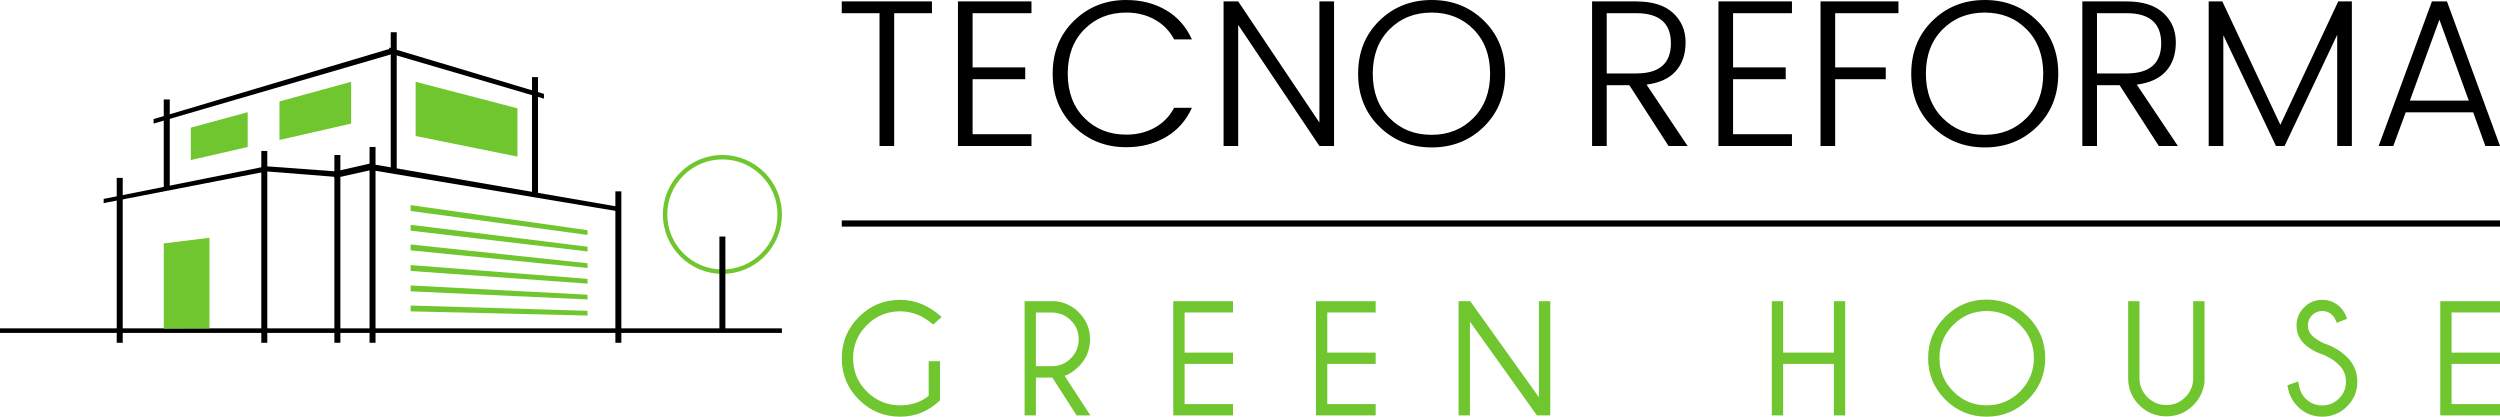 <svg width="360" height="60" viewBox="0 0 360 60" fill="none" xmlns="http://www.w3.org/2000/svg">
<path d="M112.594 47.282H0V47.939H112.594V47.282Z" fill="black"/>
<path d="M89.475 27.554H88.614V49.359H89.475V27.554Z" fill="black"/>
<path d="M54.076 21.16H53.215V49.359H54.076V21.16Z" fill="black"/>
<path d="M49.014 22.32H48.152V49.359H49.014V22.32Z" fill="black"/>
<path d="M38.49 21.737H37.629V49.359H38.49V21.737Z" fill="black"/>
<path d="M17.672 25.614H16.808V49.359H17.672V25.614Z" fill="black"/>
<path d="M77.47 11.105H76.609V27.976H77.47V11.105Z" fill="black"/>
<path d="M24.445 14.319H23.581V27.026H24.445V14.319Z" fill="#000002"/>
<path d="M57.126 4.642H56.265V24.571H57.126V4.642Z" fill="black"/>
<path d="M95.456 30.879C95.456 26.16 99.299 22.32 104.025 22.32C108.75 22.32 112.594 26.16 112.594 30.879C112.594 35.602 108.75 39.439 104.025 39.439C99.299 39.439 95.456 35.602 95.456 30.879ZM96.088 30.879C96.088 35.25 99.651 38.807 104.025 38.807C108.399 38.807 111.962 35.25 111.962 30.879C111.962 26.51 108.399 22.953 104.025 22.953C99.65 22.953 96.088 26.509 96.088 30.879Z" fill="#70C62F"/>
<path d="M104.455 34.061H103.594V47.687H104.455V34.061Z" fill="black"/>
<path d="M78.329 14.206L56.042 7.67V6.849L78.329 13.518V14.206Z" fill="black"/>
<path d="M89.373 30.489L53.974 24.58V23.703L89.373 29.833V30.489Z" fill="black"/>
<path d="M74.514 22.551L59.851 19.585V11.779L74.514 15.595V22.551Z" fill="#70C62F"/>
<path d="M56.4 7.803L22.116 17.795V17.147L56.4 6.942V7.803Z" fill="black"/>
<path d="M35.669 21.169L27.477 23.045V18.383L35.669 16.155V21.169Z" fill="#70C62F"/>
<path d="M50.561 17.795L40.245 20.155V14.607L50.561 11.779V17.795Z" fill="#70C62F"/>
<path d="M30.167 47.282L23.581 47.326V35.051L30.167 34.239V47.282Z" fill="#70C62F"/>
<path d="M38.06 24.747L14.927 29.247V28.643L38.06 24V24.747Z" fill="black"/>
<path d="M48.387 25.476L38.145 24.666L38.344 23.946L48.604 24.696L48.387 25.476Z" fill="black"/>
<path d="M53.543 24.463L48.152 25.66V24.72L53.543 23.486V24.463Z" fill="black"/>
<path d="M84.606 33.829L59.13 30.384V29.537L84.606 33.147V33.829Z" fill="#70C62F"/>
<path d="M84.606 36.208L59.13 33.217V32.37L84.606 35.529V36.208Z" fill="#70C62F"/>
<path d="M84.606 38.59L59.13 36.05V35.203L84.606 37.91V38.59Z" fill="#70C62F"/>
<path d="M84.606 40.84L59.13 39.015V38.168L84.606 40.157V40.84Z" fill="#70C62F"/>
<path d="M84.606 43.119L59.13 41.95V41.106L84.606 42.437V43.119Z" fill="#70C62F"/>
<path d="M84.606 45.439L59.13 44.836V43.995L84.606 44.757V45.439Z" fill="#70C62F"/>
<path d="M121.213 0.205H134.201V1.9H128.76V21.024H126.651V1.9H121.213V0.205ZM137.945 21.024H148.533V19.327H140.054V11.402H147.633V9.707H140.054V1.9H148.532V0.205H137.944V21.024H137.945ZM162.185 1.81C163.711 1.81 165.077 2.147 166.283 2.817C167.493 3.488 168.425 4.438 169.073 5.671H171.636C170.792 3.814 169.538 2.406 167.877 1.442C166.216 0.482 164.321 0 162.185 0C159.208 0 156.698 0.996 154.653 2.991C152.608 4.986 151.585 7.525 151.585 10.607C151.585 13.688 152.608 16.225 154.653 18.214C156.698 20.205 159.209 21.199 162.185 21.199C164.321 21.199 166.216 20.716 167.877 19.747C169.538 18.781 170.792 17.375 171.636 15.527H169.073C168.425 16.755 167.497 17.706 166.292 18.378C165.088 19.05 163.72 19.387 162.185 19.387C159.748 19.387 157.735 18.583 156.141 16.976C154.547 15.369 153.754 13.245 153.754 10.607C153.754 7.967 154.547 5.842 156.141 4.229C157.735 2.618 159.748 1.81 162.185 1.81ZM189.997 17.649L178.301 0.205H176.195V21.024H178.301V3.58L189.997 21.024H192.103V0.205H189.997V17.649ZM213.695 2.991C215.725 4.986 216.742 7.525 216.742 10.607C216.742 13.688 215.725 16.229 213.695 18.229C211.665 20.228 209.154 21.229 206.163 21.229C203.172 21.229 200.658 20.229 198.621 18.229C196.586 16.229 195.569 13.688 195.569 10.607C195.569 7.525 196.586 4.986 198.621 2.991C200.658 0.996 203.171 0 206.163 0C209.154 0 211.664 0.996 213.695 2.991ZM214.574 10.607C214.574 7.967 213.78 5.842 212.192 4.229C210.601 2.618 208.588 1.811 206.148 1.811C203.707 1.811 201.683 2.618 200.083 4.229C198.478 5.842 197.678 7.968 197.678 10.607C197.678 13.245 198.477 15.373 200.083 16.992C201.683 18.608 203.701 19.416 206.133 19.416C208.561 19.416 210.577 18.608 212.174 16.992C213.777 15.373 214.574 13.245 214.574 10.607ZM237.103 12.185L243.015 21.024H240.273L234.628 12.271H231.37V21.024H229.26V0.205H235.618C237.95 0.205 239.719 0.759 240.921 1.865C242.122 2.972 242.722 4.383 242.722 6.098C242.722 7.812 242.254 9.195 241.313 10.244C240.376 11.294 238.972 11.94 237.103 12.185ZM235.629 10.576C238.952 10.576 240.613 9.13 240.613 6.238C240.613 3.345 238.952 1.899 235.629 1.899H231.369V10.576H235.629ZM247.456 21.024H258.041V19.327H249.562V11.402H257.142V9.707H249.562V1.9H258.041V0.205H247.456V21.024ZM262.155 21.024H264.264V11.403H271.548V9.708H264.264V1.9H273.376V0.205H262.155V21.024ZM293.348 2.991C295.378 4.986 296.391 7.525 296.391 10.607C296.391 13.688 295.378 16.229 293.348 18.229C291.314 20.228 288.806 21.229 285.812 21.229C282.824 21.229 280.31 20.229 278.274 18.229C276.238 16.229 275.218 13.688 275.218 10.607C275.218 7.525 276.238 4.986 278.274 2.991C280.31 0.996 282.824 0 285.812 0C288.806 0 291.314 0.996 293.348 2.991ZM294.226 10.607C294.226 7.967 293.429 5.842 291.841 4.229C290.254 2.618 288.238 1.811 285.797 1.811C283.36 1.811 281.338 2.618 279.733 4.229C278.13 5.842 277.327 7.968 277.327 10.607C277.327 13.245 278.13 15.373 279.733 16.992C281.338 18.608 283.354 19.416 285.782 19.416C288.214 19.416 290.227 18.608 291.827 16.992C293.427 15.373 294.226 13.245 294.226 10.607ZM307.7 12.185L313.615 21.024H310.873L305.227 12.271H301.966V21.024H299.857V0.205H306.211C308.549 0.205 310.316 0.759 311.517 1.865C312.718 2.972 313.319 4.383 313.319 6.098C313.319 7.812 312.85 9.195 311.912 10.244C310.975 11.294 309.569 11.94 307.7 12.185ZM306.226 10.576C309.552 10.576 311.213 9.13 311.213 6.238C311.213 3.345 309.552 1.899 306.226 1.899H301.966V10.576H306.226ZM328.372 17.972L320.014 0.205H318.051V21.024H320.16V5.067L327.74 21.024H328.979L336.558 5.009V21.024H338.668V0.205H336.705L328.372 17.972ZM352.363 0.205L360.001 21.024H357.891L356.139 16.175H346.421L344.637 21.024H342.527L350.197 0.205H352.363ZM355.504 14.482L351.273 2.829L347.025 14.482H355.504Z" fill="black"/>
<path d="M360.001 31.74H121.213V32.631H360.001V31.74Z" fill="black"/>
<path d="M121.213 51.589C121.213 49.274 122.03 47.294 123.671 45.648C125.312 44.001 127.295 43.175 129.627 43.175C131.798 43.175 133.79 44.001 135.598 45.654L134.37 46.74C132.923 45.469 131.344 44.831 129.627 44.831C127.755 44.831 126.159 45.492 124.831 46.81C123.507 48.129 122.845 49.723 122.845 51.589C122.845 53.464 123.507 55.061 124.831 56.385C126.158 57.706 127.755 58.368 129.627 58.368C131.232 58.368 132.601 57.914 133.729 57.003V52.017H135.363V57.651C133.72 59.218 131.81 60.001 129.627 60.001C127.295 60.001 125.312 59.18 123.671 57.542C122.03 55.901 121.213 53.918 121.213 51.589ZM147.54 59.816V43.374H152.054C153.358 43.544 154.459 44.08 155.356 44.982C156.428 46.06 156.964 47.353 156.964 48.858C156.964 50.385 156.428 51.685 155.356 52.758C154.605 53.498 153.92 53.944 153.293 54.099L157.011 59.815H155.031L151.544 54.377H149.171V59.815H147.54V59.816ZM149.171 52.734H151.465C152.532 52.734 153.44 52.356 154.199 51.6C154.952 50.844 155.333 49.93 155.333 48.858C155.333 47.792 154.952 46.883 154.199 46.133C153.44 45.38 152.532 45.005 151.465 45.005H149.171V52.734ZM168.95 59.816V43.374H177.554V44.994H170.585V50.778H177.554V52.409H170.585V58.184H177.554V59.816H168.95V59.816ZM189.493 59.816V43.374H198.097V44.994H191.128V50.778H198.097V52.409H191.128V58.184H198.097V59.816H189.493V59.816ZM210.038 59.816V43.374H211.717L221.607 57.211V43.374H223.239V59.816H221.317L211.67 46.312V59.816H210.038ZM255.138 59.816V43.374H256.77V50.777H264.08V43.374H265.712V59.816H264.08V52.409H256.77V59.816H255.138ZM277.65 51.565C277.65 49.245 278.473 47.259 280.12 45.612C281.769 43.966 283.752 43.142 286.076 43.142C288.405 43.142 290.394 43.966 292.043 45.612C293.69 47.258 294.513 49.245 294.513 51.565C294.513 53.903 293.69 55.892 292.043 57.536C290.394 59.18 288.405 60.001 286.076 60.001C283.752 60.001 281.769 59.18 280.12 57.536C278.473 55.893 277.65 53.903 277.65 51.565ZM279.285 51.565C279.285 53.44 279.95 55.043 281.277 56.373C282.607 57.703 284.207 58.368 286.076 58.368C287.954 58.368 289.556 57.703 290.886 56.373C292.216 55.043 292.879 53.44 292.879 51.565C292.879 49.7 292.216 48.102 290.886 46.775C289.556 45.448 287.953 44.786 286.076 44.786C284.207 44.786 282.607 45.448 281.277 46.775C279.95 48.102 279.285 49.7 279.285 51.565ZM306.452 54.457V43.374H308.084V54.457C308.084 55.515 308.465 56.423 309.22 57.185C309.976 57.944 310.89 58.324 311.965 58.324C313.029 58.324 313.937 57.944 314.69 57.185C315.443 56.423 315.821 55.515 315.821 54.457V43.374H317.453V55.049C317.277 56.344 316.738 57.445 315.845 58.344C314.769 59.417 313.477 59.953 311.966 59.953C310.437 59.953 309.136 59.417 308.063 58.344C306.988 57.273 306.452 55.977 306.452 54.457ZM329.391 55.477L330.956 54.92C331.073 55.993 331.415 56.816 331.987 57.387C332.658 58.049 333.463 58.38 334.407 58.38C335.351 58.38 336.153 58.046 336.821 57.381C337.489 56.713 337.823 55.907 337.823 54.967C337.823 54.032 337.492 53.232 336.827 52.562C336.209 51.943 335.459 51.454 334.568 51.09C333.402 50.707 332.467 50.162 331.761 49.459C331.055 48.758 330.703 47.889 330.703 46.857C330.703 45.852 331.061 44.988 331.784 44.264C332.505 43.538 333.381 43.175 334.407 43.175C335.42 43.175 336.293 43.538 337.026 44.264C337.421 44.651 337.737 45.196 337.978 45.908L336.492 46.485C336.308 45.984 336.097 45.617 335.865 45.386C335.464 44.985 334.977 44.786 334.406 44.786C333.835 44.786 333.346 44.985 332.941 45.386C332.537 45.788 332.335 46.277 332.335 46.857C332.335 47.434 332.534 47.924 332.935 48.325C333.345 48.735 333.917 49.107 334.649 49.447C335.956 49.863 337.063 50.523 337.98 51.428C338.965 52.406 339.456 53.587 339.456 54.966C339.456 56.355 338.961 57.542 337.974 58.526C336.987 59.508 335.797 60 334.406 60C333.008 60 331.825 59.507 330.852 58.52C330.065 57.732 329.579 56.719 329.391 55.477ZM351.396 59.816V43.374H360.001V44.994H353.028V50.778H360.001V52.409H353.028V58.184H360.001V59.816H351.396V59.816Z" fill="#70C62F"/>
</svg>
